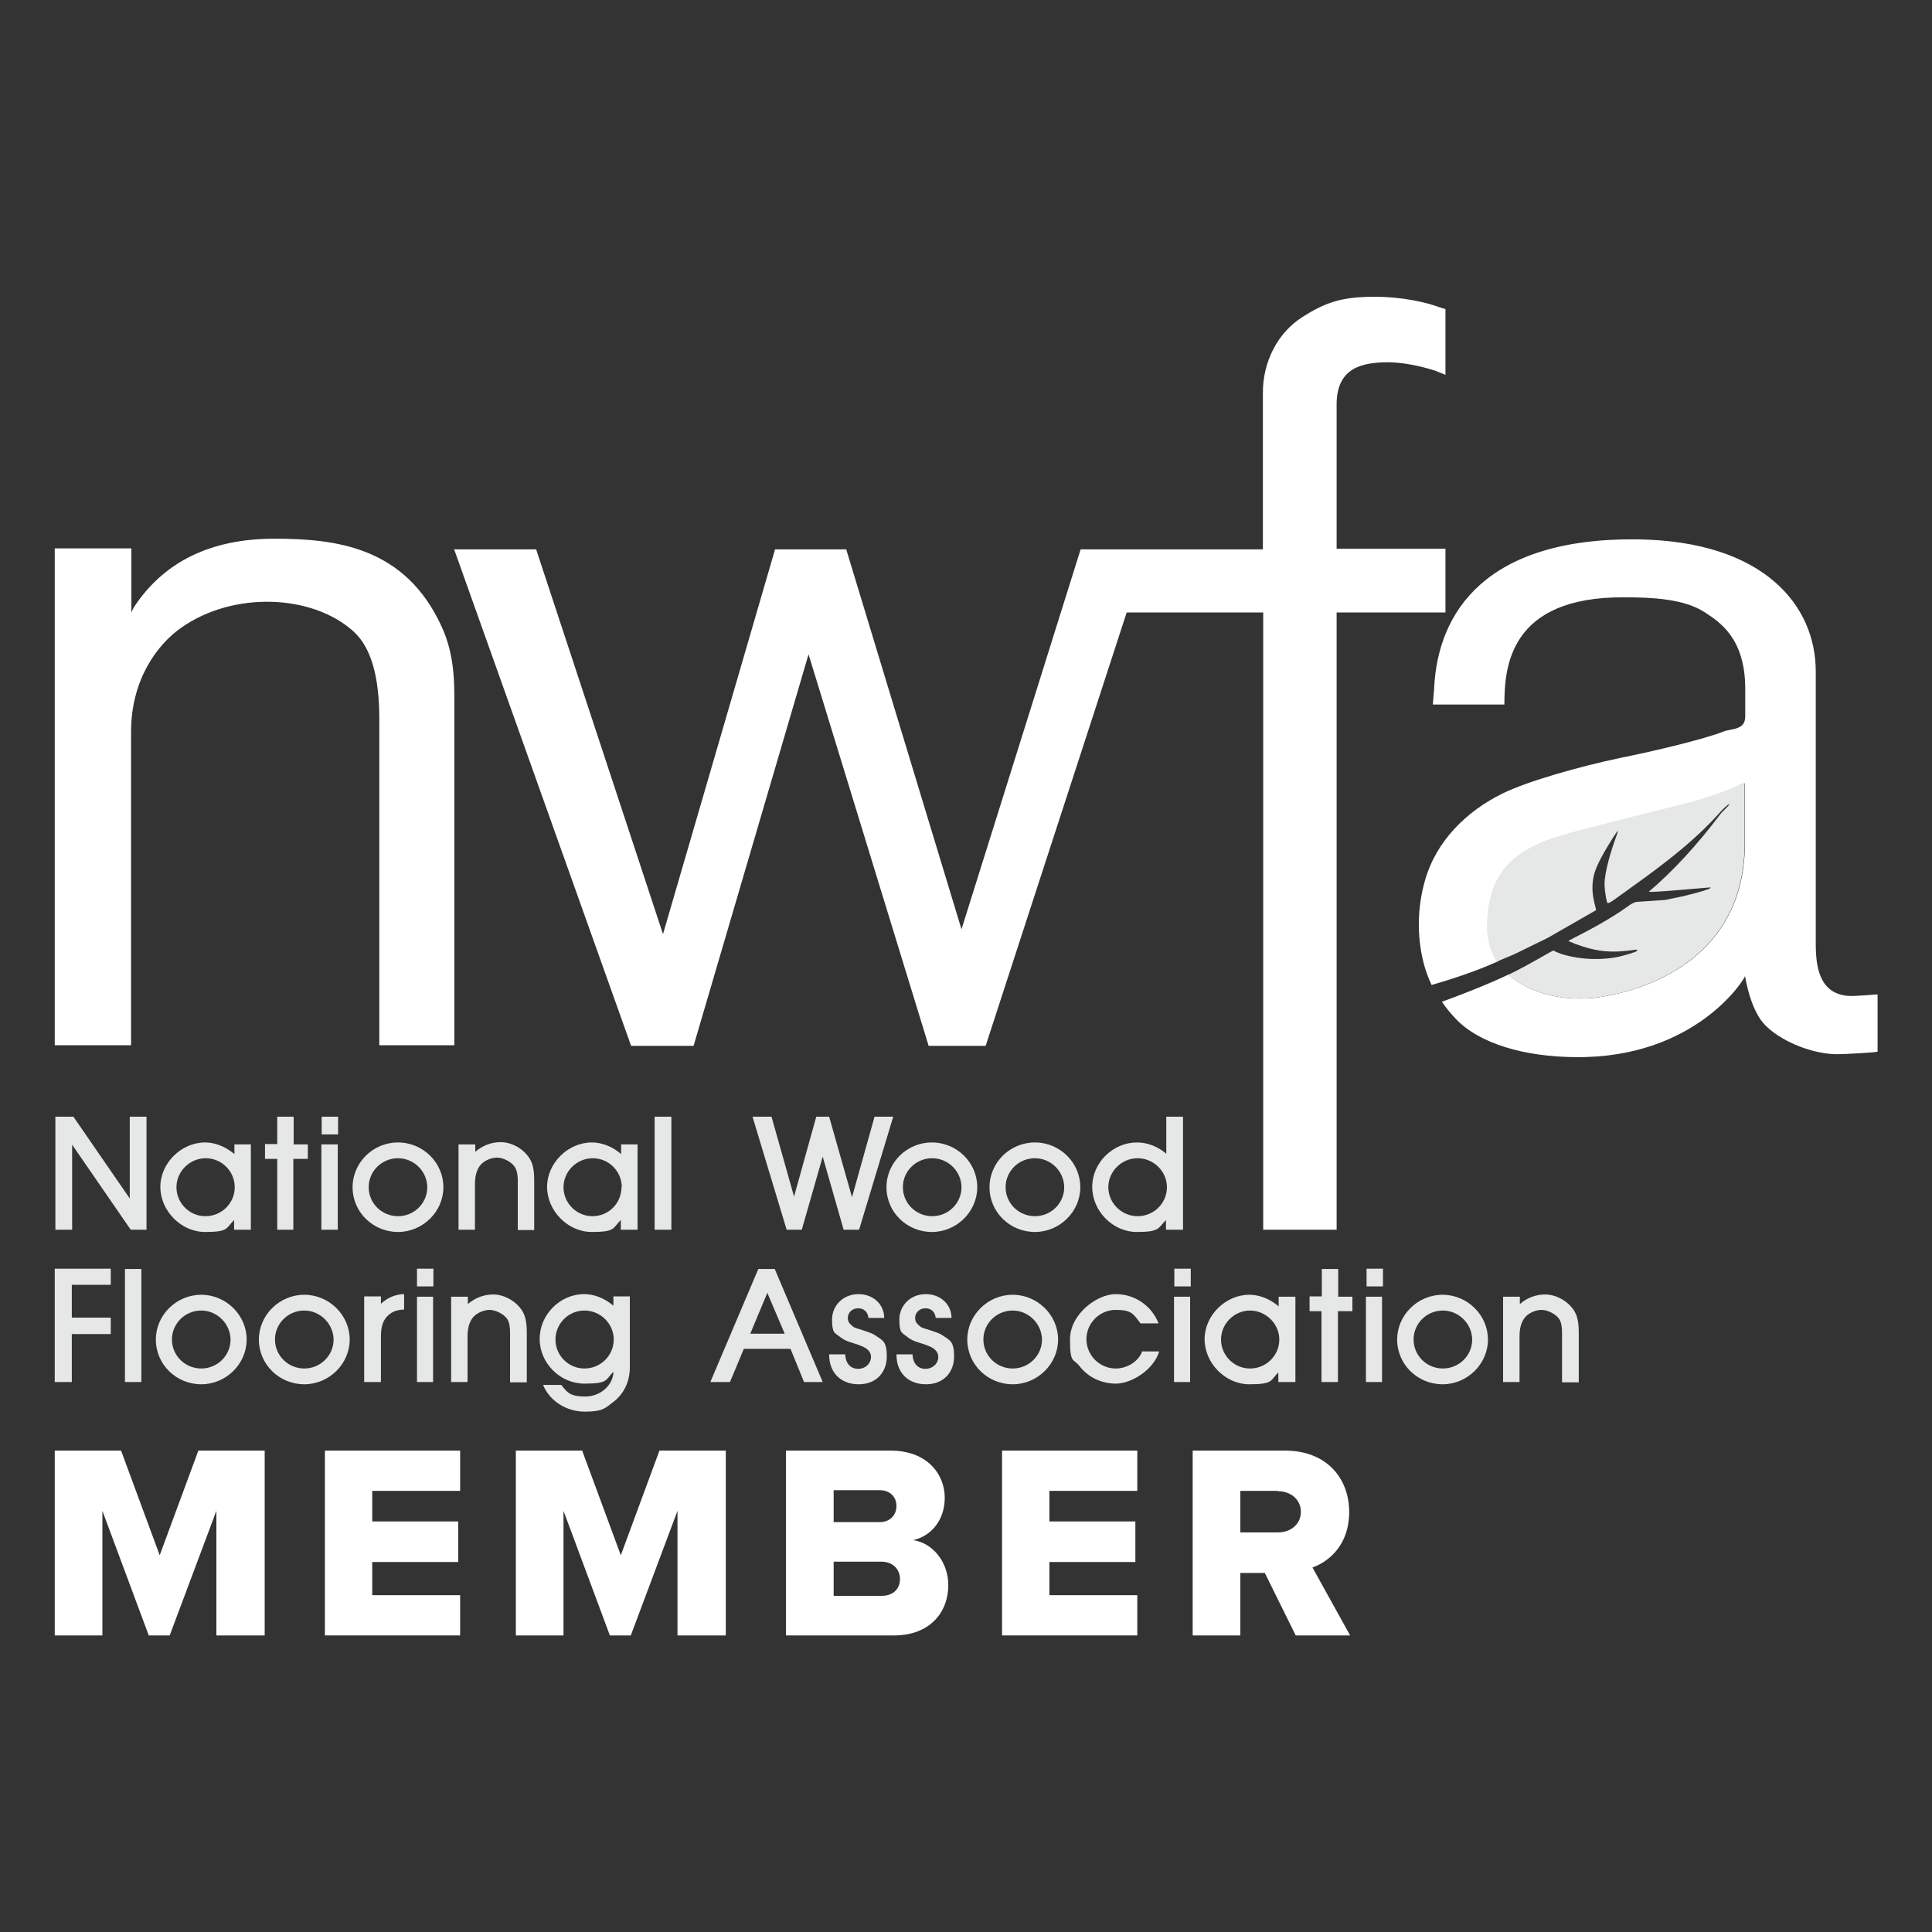<?xml version="1.0" encoding="UTF-8"?>
<svg id="Layer_1" data-name="Layer 1" xmlns="http://www.w3.org/2000/svg" viewBox="0 0 60 60">
  <rect x="0" y="0" width="60" height="60" fill="#333333" stroke="none"/>
  <defs>
    <style>
      .cls-1 {
        fill: #e6e7e7;
      }

      .cls-1, .cls-2 {
        fill-rule: evenodd;
      }

      .cls-3, .cls-2 {
        fill: #fff;
      }

      .cls-4 {
        isolation: isolate;
      }
    </style>
  </defs>
  <path class="cls-1" d="M36.22,38.19h.52v-3.51h-.52v1.15c-.27-.23-.59-.35-.91-.35-.74,0-1.39.62-1.39,1.38s.65,1.4,1.38,1.4.66-.12.91-.37v.3h0ZM36.24,36.87c0,.5-.41.9-.91.9s-.91-.41-.91-.9.41-.9.91-.9.91.41.91.9ZM30.73,36.87c0,.78.64,1.39,1.41,1.39s1.41-.63,1.41-1.39-.63-1.39-1.41-1.39-1.41.63-1.41,1.39ZM33.05,36.87c0,.5-.41.9-.91.9s-.91-.4-.91-.9.41-.9.91-.9.91.41.91.91h0ZM27.53,36.87c0,.78.64,1.39,1.41,1.39s1.41-.63,1.41-1.39-.63-1.39-1.41-1.39-1.41.63-1.41,1.39ZM29.86,36.87c0,.5-.41.9-.91.9s-.91-.4-.91-.9.41-.9.91-.9.91.41.91.91h0ZM24.42,38.19h.48l.65-2.27.65,2.27h.48l1.06-3.51h-.58l-.7,2.5-.71-2.5h-.4l-.69,2.48-.7-2.48h-.59l1.06,3.51h0ZM20.33,38.19h.52v-3.51h-.52v3.51ZM19.28,38.19h.52v-2.65h-.51v.3c-.28-.24-.6-.36-.91-.36-.74,0-1.39.64-1.39,1.38s.64,1.4,1.39,1.4.64-.12.9-.37v.3h0ZM19.3,36.87c0,.5-.4.9-.9.9s-.9-.41-.9-.9.41-.9.91-.9.9.41.9.9h0ZM14.23,38.19h.52v-1.43c0-.32.1-.52.22-.63.11-.1.3-.18.47-.18s.43.12.54.28c.05.07.1.2.1.43v1.54h.51v-1.55c0-.42-.08-.62-.23-.79-.19-.23-.51-.39-.81-.39s-.57.11-.79.3v-.23h-.52v2.66h0ZM10.95,36.87c0,.78.64,1.39,1.41,1.39s1.41-.63,1.41-1.39-.63-1.39-1.41-1.39-1.41.63-1.41,1.39ZM13.27,36.87c0,.5-.41.9-.91.9s-.91-.4-.91-.9.41-.9.91-.9.91.41.91.91h0ZM9.98,38.19h.51v-2.65h-.51v2.65ZM9.99,35.23h.51v-.55h-.51v.55ZM8.61,38.19h.5v-2.2h.45v-.45h-.44v-.86h-.51v.85h-.38v.46h.38v2.2h0ZM7.27,38.19h.52v-2.65h-.51v.3c-.29-.24-.61-.36-.91-.36-.74,0-1.39.64-1.39,1.38s.64,1.4,1.39,1.4.64-.12.9-.37v.3h0ZM7.29,36.87c0,.5-.41.9-.91.9s-.9-.41-.9-.9.41-.9.91-.9.9.41.9.9ZM1.7,38.19h.54v-2.64l1.82,2.64h.49v-3.51h-.52v2.54l-1.75-2.54h-.56v3.51h0Z"/>
  <path class="cls-1" d="M46.67,42.92h.52v-1.43c0-.32.1-.52.22-.63.11-.1.3-.18.47-.18s.43.12.54.28c.05.07.09.2.09.43v1.54h.52v-1.55c0-.42-.08-.62-.23-.79-.19-.23-.52-.39-.81-.39s-.58.11-.79.3v-.23h-.52v2.66h0ZM43.39,41.6c0,.78.64,1.39,1.41,1.39s1.41-.63,1.41-1.39-.64-1.39-1.41-1.39-1.41.63-1.41,1.39ZM45.72,41.6c0,.5-.41.9-.91.9s-.91-.4-.91-.9.41-.9.91-.9.91.42.91.91h0ZM42.42,42.92h.5v-2.65h-.5v2.65ZM42.44,39.95h.51v-.55h-.51v.55ZM41.05,42.92h.5v-2.2h.45v-.45h-.44v-.86h-.51v.85h-.38v.46h.37v2.2h0ZM39.71,42.92h.52v-2.65h-.52v.3c-.28-.24-.61-.36-.91-.36-.74,0-1.39.64-1.39,1.38s.64,1.4,1.39,1.4.65-.12.9-.37v.3h0ZM39.73,41.6c0,.5-.41.9-.91.9s-.9-.41-.9-.9.41-.9.9-.9.91.41.91.9ZM36.46,42.92h.5v-2.65h-.5v2.65ZM36.47,39.95h.51v-.55h-.51v.55ZM35.46,42c-.12.28-.45.5-.81.5-.5,0-.91-.41-.91-.91s.41-.91.91-.91.55.13.77.42h.56c-.21-.55-.74-.91-1.33-.91s-1.42.63-1.42,1.4.1.59.29.83c.27.35.68.55,1.14.55s1.16-.41,1.34-1h-.54v.02ZM30.04,41.6c0,.78.64,1.39,1.41,1.39s1.41-.63,1.41-1.39-.64-1.39-1.41-1.39-1.41.63-1.41,1.39ZM32.36,41.6c0,.5-.41.9-.91.9s-.91-.4-.91-.9.41-.9.91-.9.91.42.91.91h0ZM27.84,42.07c0,.56.36.92.92.92s.87-.39.87-.86-.12-.5-.36-.66c-.06-.04-.08-.06-.45-.18-.21-.06-.22-.07-.28-.13-.09-.07-.12-.14-.12-.23,0-.17.14-.3.32-.3s.3.11.32.3h.49c0-.41-.33-.74-.8-.74s-.82.35-.82.79.09.41.25.54c.19.16.43.18.66.28.23.09.3.22.3.34,0,.2-.17.37-.4.37s-.39-.16-.4-.45h-.5ZM25.75,42.07c0,.56.36.92.92.92s.87-.39.87-.86-.12-.5-.36-.66c-.06-.04-.08-.06-.45-.18-.21-.06-.22-.07-.28-.13-.09-.07-.12-.14-.12-.23,0-.17.14-.3.32-.3s.3.11.32.3h.49c0-.41-.33-.74-.8-.74s-.82.35-.82.79.09.41.25.54c.19.16.43.18.66.28.23.09.3.22.3.34,0,.2-.17.37-.4.37s-.39-.16-.4-.45h-.5ZM22.09,42.92h.58l.43-1.03h1.45l.42,1.03h.58l-1.49-3.51h-.51l-1.49,3.51h0ZM23.3,41.42l.53-1.27.54,1.27h-1.06ZM16.87,43.02c.2.48.71.82,1.29.82s.64-.12.86-.28c.33-.24.54-.62.54-1.1v-2.2h-.51v.29c-.28-.24-.61-.36-.91-.36-.74,0-1.38.63-1.38,1.39s.64,1.39,1.39,1.39.65-.12.9-.37c0,.39-.38.77-.87.77s-.56-.13-.75-.36h-.56ZM19.06,41.6c0,.5-.41.9-.91.9s-.9-.41-.9-.9.4-.9.9-.9.91.41.91.9ZM14,42.92h.52v-1.43c0-.32.1-.52.22-.63.11-.1.3-.18.47-.18s.43.12.54.28c.05.07.09.2.09.43v1.54h.52v-1.55c0-.42-.08-.62-.23-.79-.19-.23-.52-.39-.81-.39s-.58.11-.79.3v-.23h-.52v2.66h0ZM12.95,42.92h.5v-2.65h-.5v2.65ZM12.95,39.95h.51v-.55h-.51v.55ZM11.31,42.92h.52v-1.43c0-.41.14-.6.33-.72.12-.07.25-.1.39-.1v-.48c-.25,0-.52.11-.72.3v-.23h-.52v2.65h0ZM8.04,41.6c0,.78.64,1.39,1.41,1.39s1.41-.63,1.41-1.39-.64-1.39-1.41-1.39-1.41.63-1.41,1.39ZM10.36,41.6c0,.5-.41.9-.91.9s-.91-.4-.91-.9.41-.9.91-.9.91.42.91.91h0ZM4.84,41.6c0,.78.64,1.39,1.41,1.39s1.41-.63,1.41-1.39-.64-1.39-1.41-1.39-1.41.63-1.41,1.39ZM7.16,41.6c0,.5-.41.9-.91.9s-.91-.4-.91-.9.41-.9.91-.9.91.42.91.91h0ZM3.88,42.92h.51v-3.51h-.51v3.51ZM1.7,42.92h.53v-1.49h1.21v-.51h-1.21v-1.02h1.21v-.5h-1.74v3.51Z"/>
  <path class="cls-2" d="M1.7,17.03v15.43h2.37v-9.73c0-1.62.81-2.71,1.55-3.23,1.62-1.15,4.09-1.05,5.37.12.56.52.79,1.45.79,2.72v10.12h2.33v-10.59c0-.6.02-1.51-.39-2.4-1.13-2.49-3.29-2.74-5.2-2.74s-3.38.67-4.33,2.08c-.05.07-.11.21-.11.21v-1.99H1.7h0Z"/>
  <path class="cls-2" d="M14.1,17.05l5.5,15.43h1.94l3.57-12.16,3.73,12.16h1.77l4.38-13.46h4.24v19.17h2.28v-19.17h3.38v-1.98h-3.38v-4.48c0-1.15.8-1.3,1.57-1.31.85,0,1.71.35,1.41.23l.4.16v-2.04l-.19-.06c-.67-.24-1.51-.35-2.28-.32-.79.03-1.28.18-1.98.63-.75.48-1.23,1.37-1.22,2.38v4.83h-5.66l-3.7,11.8-3.58-11.8h-2.21l-3.48,11.95-3.94-11.95h-2.54,0Z"/>
  <path class="cls-2" d="M46.84,30.27c-.72.34-1.61.68-2.06.84.12.18.26.35.42.52.74.79,2.16,1.19,3.73,1.2,3.74.04,5.26-2.44,5.26-2.51,0-.11.09.77.49,1.35.38.54,1.44,1.05,2.34,1.07.31,0,1.29-.06,1.29-.08v-1.78s-.67.06-.89.05c-.92-.06-1.03-.9-1.03-1.63v-8.45c0-2.03-1.59-4.05-5.55-4.1-4.72-.05-6.18,2.28-6.3,4.59,0,.1-.04.44-.04.54h2.22c0-1.16.15-3.35,3.72-3.33.83,0,1.86.04,2.51.47.44.29,1.25.79,1.25,2.37s0,.43,0,.86-.42.37-.68.47c-.61.24-2.12.6-3.21.82-1.24.26-2.87.72-3.64,1.1-1.13.55-2.08,1.49-2.42,2.72-.23.81-.25,1.68-.05,2.5.06.25.15.5.26.73.41-.12,1.28-.38,2.05-.73-.18-.3-.31-.67-.31-1.1.02-2.32,1.69-2.68,3.45-3.1.98-.24,2.15-.54,2.54-.63,1.33-.31,2-.78,2-.69v1.87c-.02,4.3-4.45,4.77-4.8,4.79-.87.07-1.9-.14-2.55-.74v.02Z"/>
  <path class="cls-1" d="M46.83,30.28c.76-.37,1.4-.78,1.42-.76.07.05.16.07.25.11.65.2,1.34.18,1.78.08.17-.04.52-.14.54-.17.08-.07,0-.05-.22-.02-.54.06-.96.06-1.69-.21-.06-.03-.13-.06-.2-.08-.05-.02,1.01-.47,1.91-1.13.09-.06.17-.08.19-.09l.89-.06.54-.11s1.01-.24.87-.28c-.06,0-1.97.18-1.9.13.74-.63,1.49-1.44,2.19-2.37.07-.1.17-.18.26-.28.14-.15-.04-.05-.3.25-.94,1.04-2.16,1.88-3.02,2.5-.17.12-.38.29-.42.25-.02-.02-.08-.29-.09-.58,0-.38.21-1.06.34-1.42.06-.15.08-.25.07-.24-.02.02-.07.1-.15.22-.15.24-.39.62-.53.97-.26.67.05,1.26,0,1.28l-1.5.86-.92.45c-.13.07-.52.22-.66.29-.18-.3-.3-.66-.3-1.09,0-2.36,1.68-2.68,3.44-3.14.91-.24,2.16-.55,2.56-.65,1.33-.31,2-.73,2-.65v1.87c-.02,4.3-4.45,4.77-4.8,4.79-.88.07-1.91-.15-2.56-.75h0Z"/>
  <g class="cls-4">
    <g class="cls-4">
      <path class="cls-3" d="M6.72,50.79v-3.87l-1.45,3.87h-.65l-1.44-3.87v3.87h-1.48v-5.74h2.06l1.2,3.25,1.2-3.25h2.06v5.74h-1.48Z"/>
      <path class="cls-3" d="M10.09,50.79v-5.74h4.2v1.25h-2.73v.95h2.67v1.26h-2.67v1.03h2.73v1.25h-4.2Z"/>
      <path class="cls-3" d="M21.04,50.79v-3.87l-1.45,3.87h-.65l-1.44-3.87v3.87h-1.48v-5.74h2.06l1.2,3.25,1.2-3.25h2.06v5.74h-1.48Z"/>
      <path class="cls-3" d="M24.41,50.79v-5.74h3.25c1.14,0,1.68.74,1.68,1.46s-.44,1.2-.98,1.32c.61.09,1.09.68,1.09,1.4,0,.83-.56,1.56-1.69,1.56h-3.35ZM25.89,47.27h1.44c.3,0,.51-.21.51-.5s-.21-.49-.51-.49h-1.44v.99ZM25.89,49.56h1.49c.35,0,.57-.21.57-.52,0-.29-.21-.54-.57-.54h-1.49v1.07Z"/>
      <path class="cls-3" d="M31.12,50.79v-5.74h4.2v1.25h-2.73v.95h2.67v1.26h-2.67v1.03h2.73v1.25h-4.2Z"/>
      <path class="cls-3" d="M40.24,50.79l-.96-1.94h-.76v1.94h-1.48v-5.74h2.87c1.27,0,1.99.84,1.99,1.91,0,1-.61,1.53-1.14,1.72l1.17,2.11h-1.69ZM39.69,46.3h-1.17v1.29h1.17c.39,0,.71-.25.71-.64s-.33-.64-.71-.64Z"/>
    </g>
  </g>
</svg>